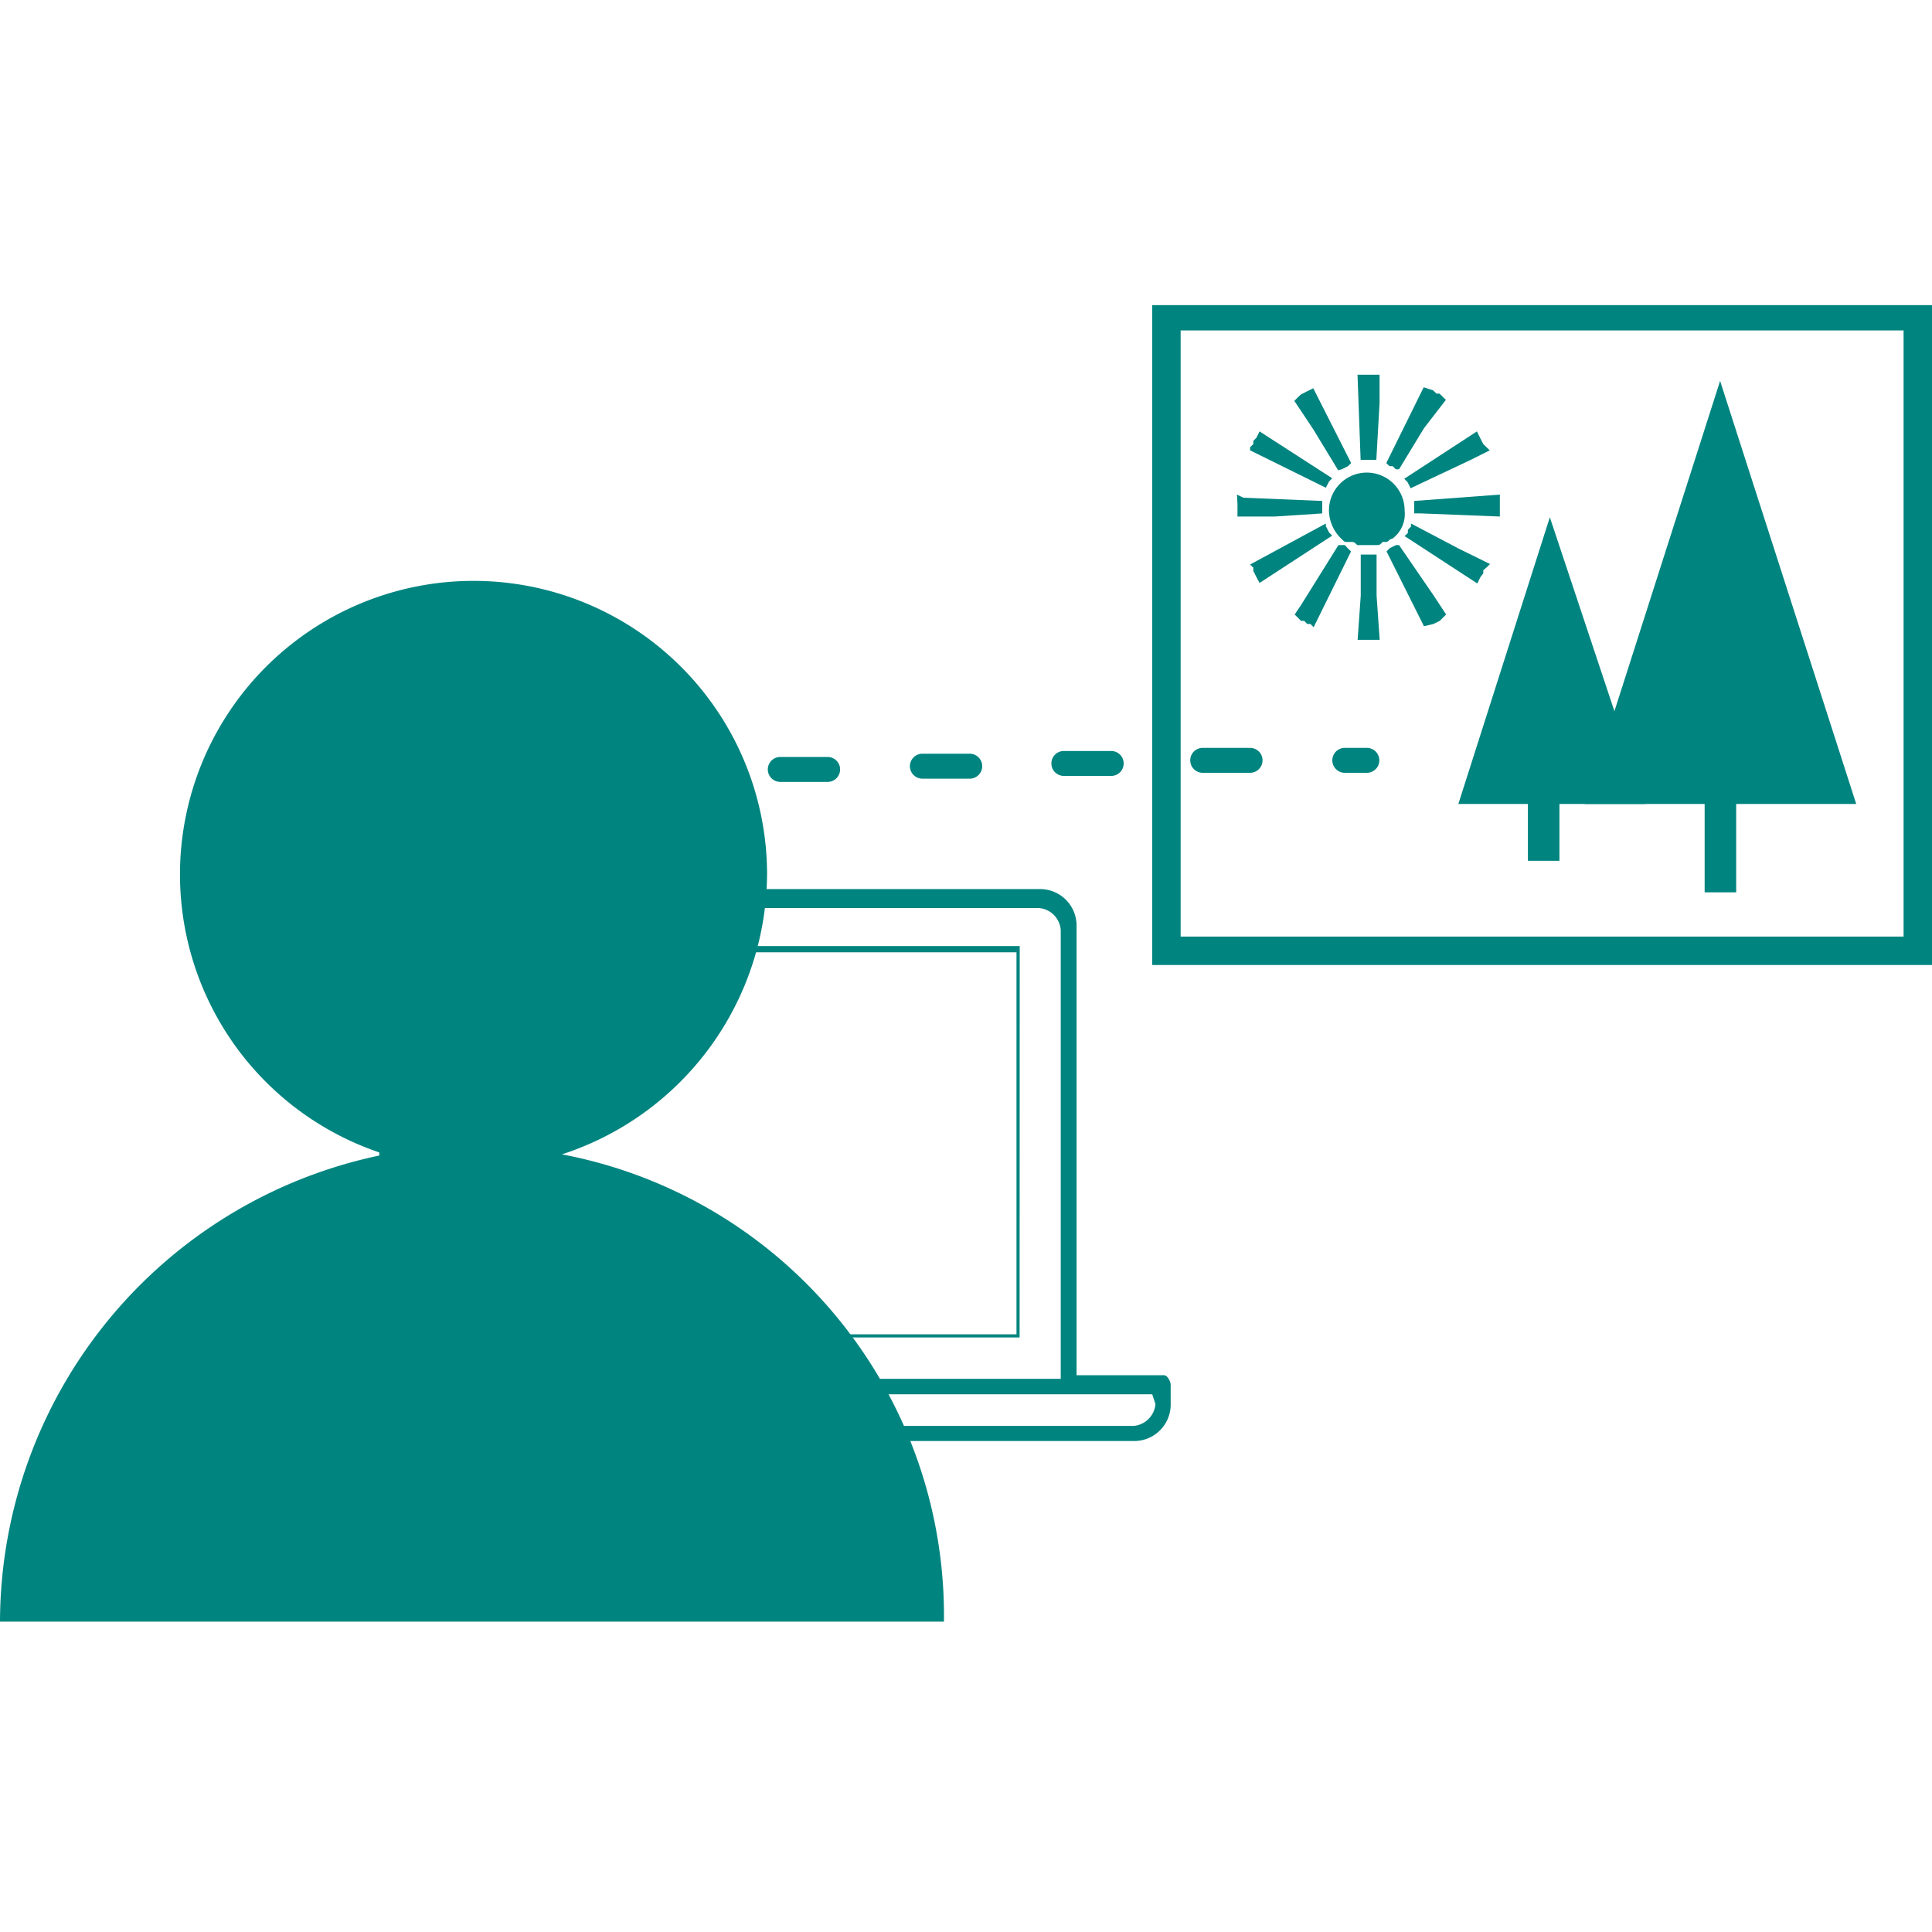 <svg id="Ebene_1" data-name="Ebene 1" xmlns="http://www.w3.org/2000/svg" viewBox="0 0 155 155"><defs><style>.cls-1{fill:#fff;}.cls-2{fill:#00847f;}</style></defs><rect id="Rechteck_2403" data-name="Rechteck 2403" class="cls-1" width="155" height="155"/><g id="Gruppe_4009" data-name="Gruppe 4009"><path id="Pfad_47367" data-name="Pfad 47367" class="cls-2" d="M110.17,43.73h.25c.26,0,.26,0,.51-.25h.25c.26,0,.26-.25.51-.25a2.47,2.47,0,0,0,1-2.28,3,3,0,1,0-6.07,0,3.21,3.21,0,0,0,1,2.28c.25.25.25.25.51.25h.25c.25,0,.25,0,.51.25h1.26"/><path id="Pfad_47368" data-name="Pfad 47368" class="cls-2" d="M110.17,44.49h-1v3.29l-.25,3.55h1.77l-.25-3.55V44.49Z"/><path id="Pfad_47369" data-name="Pfad 47369" class="cls-2" d="M110.17,30.06h-1.26l.25,6.83h1.26l.26-4.55V30.06Z"/><path id="Pfad_47370" data-name="Pfad 47370" class="cls-2" d="M99.28,40.44v1h3l3.8-.25v-1l-6.33-.26-.51-.25Z"/><path id="Pfad_47371" data-name="Pfad 47371" class="cls-2" d="M113.46,40.19v1H114l6.33.25V39.68Z"/><path id="Pfad_47372" data-name="Pfad 47372" class="cls-2" d="M115,50.06l.51-.25.51-.51-1-1.52-2.78-4.05H112l-.51.25-.25.26,2,4,1,2Z"/><path id="Pfad_47373" data-name="Pfad 47373" class="cls-2" d="M107.64,37.65l.51-.25.25-.25-1.52-3-1.52-3-.51.25-.5.26-.26.25-.25.25,1.52,2.28,2,3.29Z"/><path id="Pfad_47374" data-name="Pfad 47374" class="cls-2" d="M101.05,46.77l5.83-3.8h0l-.25-.25-.26-.51h0V42l-6.08,3.29.26.25v.26h0l.25.5Z"/><path id="Pfad_47375" data-name="Pfad 47375" class="cls-2" d="M119,35.63l-.26-.51-.25-.51-5.83,3.8.26.26.25.5h0L118,36.89l1.52-.76Z"/><path id="Pfad_47376" data-name="Pfad 47376" class="cls-2" d="M119.29,45.5l.25-.25L117,44l-3.8-2v.25l-.25.25v.26l-.26.25,5.83,3.8.25-.51L119,46v-.25Z"/><path id="Pfad_47377" data-name="Pfad 47377" class="cls-2" d="M101.05,34.61l-.25.51-.25.25v.26l-.26.25v.25l6.08,3h0l.26-.51.25-.25Z"/><path id="Pfad_47378" data-name="Pfad 47378" class="cls-2" d="M107.89,43.73h-.51l-3,4.81-.51.76.51.51h.25l.25.25h.25l.26.26,3-6.08-.26-.25Z"/><path id="Pfad_47379" data-name="Pfad 47379" class="cls-2" d="M115.49,31.58h-.25l-.26-.26-.76-.25-3,6.08.26.25h.25l.25.25h.26l2-3.29L116,32.08Z"/><path id="Pfad_47380" data-name="Pfad 47380" class="cls-2" d="M148.92,64.5H127.14L138,30.56Z"/><path id="Pfad_47381" data-name="Pfad 47381" class="cls-2" d="M132,64.5H117l7.34-23Z"/><rect id="Rechteck_2388" data-name="Rechteck 2388" class="cls-2" x="122.58" y="59.69" width="2.53" height="9.37"/><rect id="Rechteck_2389" data-name="Rechteck 2389" class="cls-2" x="136.76" y="62.22" width="2.53" height="9.37"/><path id="Pfad_47382" data-name="Pfad 47382" class="cls-2" d="M94.72,75.14h58V26.51h-58ZM155,77.42H92.44V24.48H155Z"/><path id="Pfad_47383" data-name="Pfad 47383" class="cls-2" d="M35.2,107.05H81.55V76.4H35.2Zm46.6.25H34.7V75.9H81.81Z"/><path id="Pfad_47384" data-name="Pfad 47384" class="cls-2" d="M92.7,112.62a1.92,1.92,0,0,1-1.78,1.78H25.58a1.91,1.91,0,0,1-1.77-1.78v-.76H51.67v1.27H64.58v-1.27H92.44l.25.76Zm-61-38a1.9,1.9,0,0,1,1.77-1.77H83.32a1.9,1.9,0,0,1,1.78,1.77v36H31.91v-36Zm61.8,35.71H86.37v-36a2.93,2.93,0,0,0-2.81-3H33.43a2.93,2.93,0,0,0-3,2.81v36.19H23.3a.67.67,0,0,0-.76.57.61.61,0,0,0,0,.19v1.52a2.93,2.93,0,0,0,2.81,3H90.92a2.93,2.93,0,0,0,3-2.81V111.1c0-.25-.25-.76-.51-.76"/><path id="Pfad_47385" data-name="Pfad 47385" class="cls-2" d="M45.08,92.61A23.79,23.79,0,0,0,61.54,70.07,23.55,23.55,0,1,0,30.9,92.61,38.32,38.32,0,0,0,0,130.1H75.73A37.66,37.66,0,0,0,45.08,92.61"/><path id="Pfad_47386" data-name="Pfad 47386" class="cls-2" d="M53.19,62.73a1,1,0,1,1,0-2H55a1,1,0,0,1,0,2Z"/><path id="Pfad_47387" data-name="Pfad 47387" class="cls-2" d="M96.49,62a1,1,0,0,1,0-2h3.8a1,1,0,1,1,0,2Zm-11.14.25a1,1,0,0,1,0-2h3.8a1,1,0,0,1,0,2ZM74,62.47a1,1,0,0,1,0-2h3.8a1,1,0,1,1,0,2Zm-11.4.26a1,1,0,0,1,0-2h3.8a1,1,0,0,1,0,2Z"/><path id="Pfad_47388" data-name="Pfad 47388" class="cls-2" d="M107.89,62a1,1,0,0,1,0-2h1.77a1,1,0,1,1,0,2Z"/></g></svg>